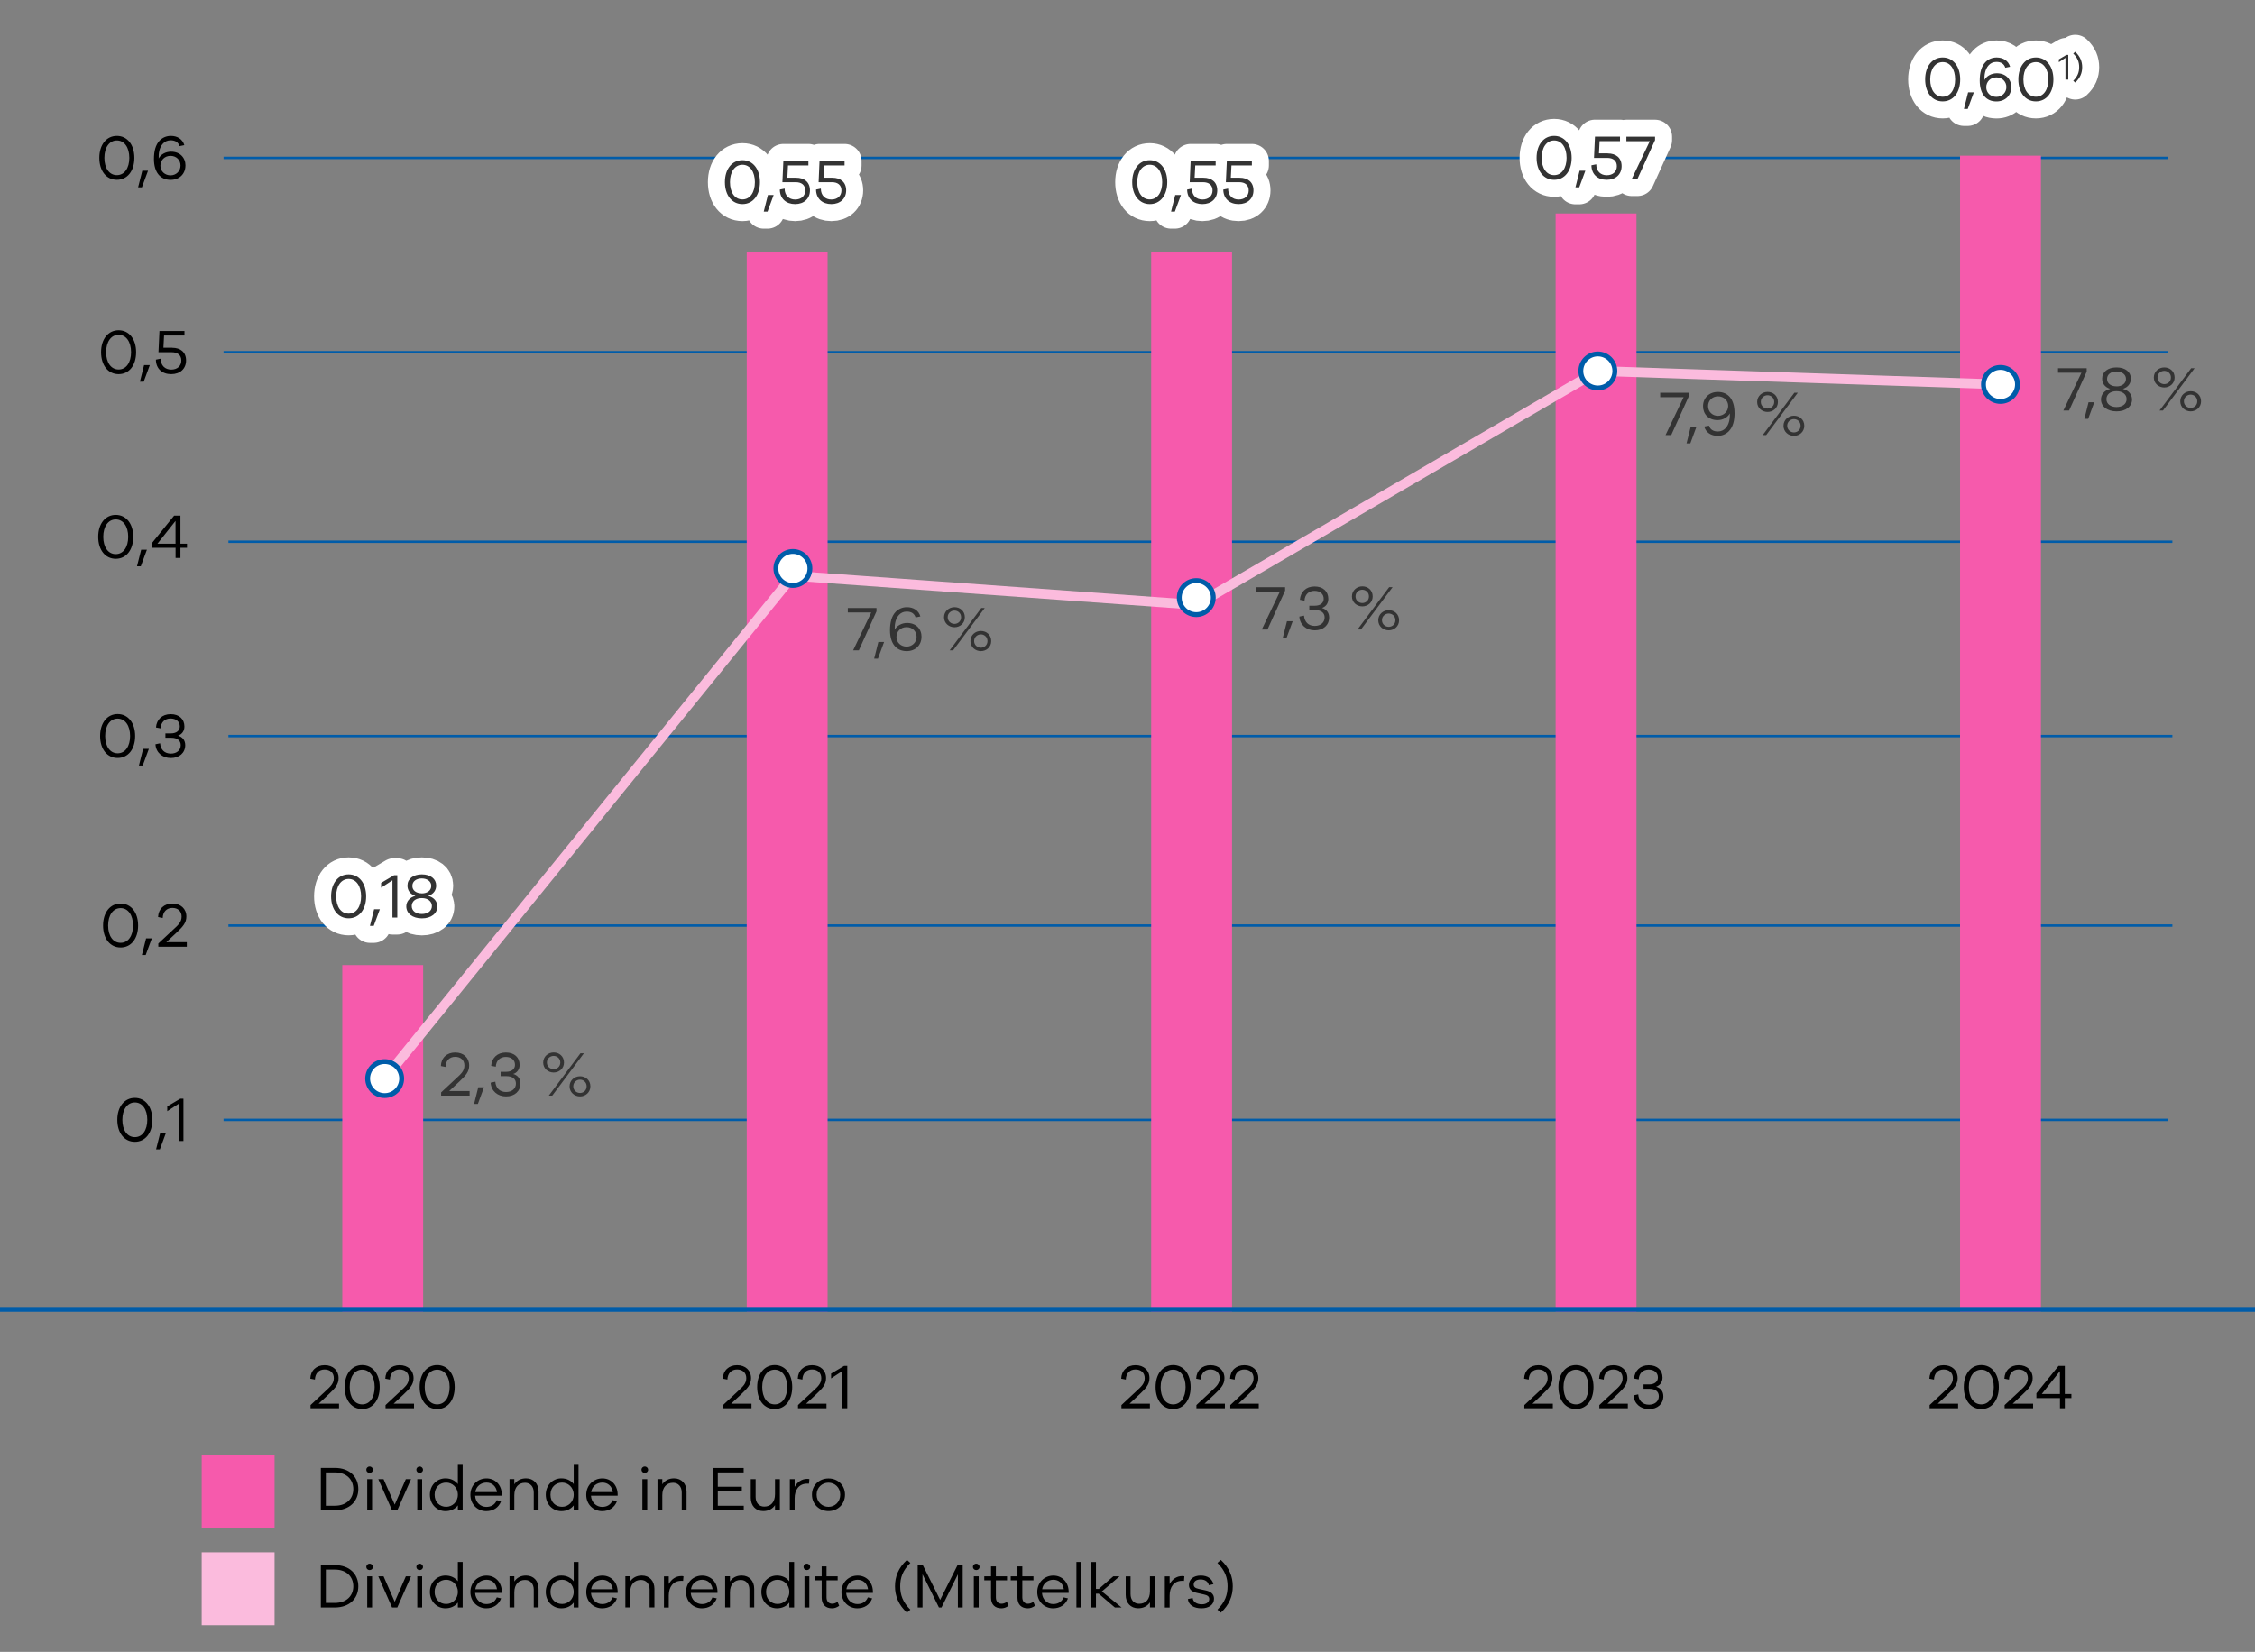 <svg xmlns="http://www.w3.org/2000/svg" width="464" height="340" viewBox="0 0 464 340"><rect x="0" y="0" width="464" height="340" fill="#808080" stroke="none"/><g data-name="Grafik"><path fill="none" stroke="#005ca9" stroke-width=".5" d="M46 230.5h400M46 32.5h400M46 72.5h400M47 111.5h400M47 151.5h400M47 190.5h400"/><g fill="#f65aac"><path d="M403.31 32.04h16.64v238h-16.64zM320.09 43.94h16.64v226.1h-16.64zM236.87 51.87h16.64v218.17h-16.64zM153.65 51.87h16.64v218.17h-16.64zM70.43 198.64h16.64v71.4H70.43z"/></g><path fill="none" stroke="#005ca9" d="M0 269.5h464"/><path fill="#f65aac" d="M41.5 299.5h15v15h-15z"/><path fill="#fbbbdd" d="M41.5 319.5h15v15h-15z"/><path fill="none" stroke="#fbbbdd" stroke-miterlimit="10" stroke-width="2" d="M79.15 222l84-103.5 83 6 82.63-48.15"/><circle cx="79.15" cy="222" r="3.5" fill="#fff" stroke="#005ca9"/><circle cx="163.15" cy="117" r="3.5" fill="#fff" stroke="#005ca9"/><circle cx="246.15" cy="123" r="3.5" fill="#fff" stroke="#005ca9"/><path d="M65.53 288.91h4.23v.94H63.9v-.66l3.11-2.9c1-.91 1.68-1.54 1.68-2.64s-.77-1.78-1.9-1.78-1.94.75-1.99 2.08l-.95-.19c.06-1.69 1.23-2.78 2.95-2.78s2.87 1.08 2.87 2.67c0 1.29-.7 2.07-2.04 3.33l-2.09 1.95zM78.13 285.49c0 2.7-1.44 4.52-3.6 4.52s-3.61-1.82-3.61-4.52 1.46-4.53 3.61-4.53 3.6 1.83 3.6 4.53zm-1.04 0c0-2.13-1.01-3.58-2.56-3.58s-2.57 1.44-2.57 3.58 1.01 3.56 2.57 3.56 2.56-1.44 2.56-3.56zM80.96 288.91h4.23v.94h-5.86v-.66l3.11-2.9c1-.91 1.68-1.54 1.68-2.64s-.77-1.78-1.9-1.78-1.94.75-1.99 2.08l-.95-.19c.06-1.69 1.23-2.78 2.95-2.78s2.87 1.08 2.87 2.67c0 1.29-.7 2.07-2.04 3.33l-2.09 1.95zM93.56 285.49c0 2.7-1.44 4.52-3.6 4.52s-3.61-1.82-3.61-4.52 1.46-4.53 3.61-4.53 3.6 1.83 3.6 4.53zm-1.04 0c0-2.13-1.01-3.58-2.56-3.58s-2.57 1.44-2.57 3.58 1.01 3.56 2.57 3.56 2.56-1.44 2.56-3.56zM150.41 288.91h4.22v.94h-5.86v-.66l3.11-2.9c1-.91 1.68-1.54 1.68-2.64s-.77-1.78-1.9-1.78-1.94.75-1.99 2.08l-.95-.19c.07-1.69 1.24-2.78 2.95-2.78s2.87 1.08 2.87 2.67c0 1.29-.7 2.07-2.04 3.33l-2.09 1.95zM163.01 285.49c0 2.7-1.44 4.52-3.6 4.52s-3.61-1.82-3.61-4.52 1.46-4.53 3.61-4.53 3.6 1.83 3.6 4.53zm-1.04 0c0-2.13-1.01-3.58-2.56-3.58s-2.57 1.44-2.57 3.58 1.01 3.56 2.57 3.56 2.56-1.44 2.56-3.56zM165.84 288.91h4.22v.94h-5.86v-.66l3.11-2.9c1-.91 1.68-1.54 1.68-2.64s-.77-1.78-1.9-1.78-1.94.75-1.99 2.08l-.95-.19c.07-1.69 1.24-2.78 2.95-2.78s2.87 1.08 2.87 2.67c0 1.29-.7 2.07-2.04 3.33l-2.09 1.95zM173.7 281.14h.64v8.71h-1v-7.66l-2.33 1.52v-.99l2.69-1.59z"/><g><path d="M232.39 288.91h4.22v.94h-5.86v-.66l3.11-2.9c1-.91 1.68-1.54 1.68-2.64s-.77-1.78-1.9-1.78-1.94.75-1.99 2.08l-.95-.19c.07-1.69 1.24-2.78 2.95-2.78s2.87 1.08 2.87 2.67c0 1.29-.7 2.07-2.04 3.33l-2.09 1.95zM244.99 285.49c0 2.7-1.44 4.52-3.6 4.52s-3.61-1.82-3.61-4.52 1.46-4.53 3.61-4.53 3.6 1.83 3.6 4.53zm-1.04 0c0-2.13-1.01-3.58-2.56-3.58s-2.57 1.44-2.57 3.58 1.01 3.56 2.57 3.56 2.56-1.44 2.56-3.56zM247.82 288.91h4.22v.94h-5.86v-.66l3.11-2.9c1-.91 1.68-1.54 1.68-2.64s-.77-1.78-1.9-1.78-1.94.75-1.99 2.08l-.95-.19c.07-1.69 1.24-2.78 2.95-2.78s2.87 1.08 2.87 2.67c0 1.29-.7 2.07-2.04 3.33l-2.09 1.95zM254.79 288.91h4.22v.94h-5.86v-.66l3.11-2.9c1-.91 1.68-1.54 1.68-2.64s-.77-1.78-1.9-1.78-1.94.75-1.99 2.08l-.95-.19c.06-1.69 1.23-2.78 2.95-2.78s2.87 1.08 2.87 2.67c0 1.29-.7 2.07-2.04 3.33l-2.09 1.95z"/></g><g><path d="M315.29 288.91h4.23v.94h-5.86v-.66l3.11-2.9c1-.91 1.68-1.54 1.68-2.64s-.77-1.78-1.9-1.78-1.94.75-1.99 2.08l-.95-.19c.07-1.69 1.24-2.78 2.95-2.78s2.87 1.08 2.87 2.67c0 1.29-.7 2.07-2.04 3.33l-2.09 1.95zM327.89 285.49c0 2.7-1.44 4.52-3.6 4.52s-3.62-1.82-3.62-4.52 1.46-4.53 3.62-4.53 3.6 1.83 3.6 4.53zm-1.04 0c0-2.13-1.01-3.58-2.56-3.58s-2.57 1.44-2.57 3.58 1.01 3.56 2.57 3.56 2.56-1.44 2.56-3.56zM330.72 288.91h4.23v.94h-5.86v-.66l3.11-2.9c1-.91 1.68-1.54 1.68-2.64s-.77-1.78-1.9-1.78-1.94.75-1.99 2.08l-.95-.19c.07-1.69 1.24-2.78 2.95-2.78s2.87 1.08 2.87 2.67c0 1.29-.7 2.07-2.04 3.33l-2.09 1.95zM342.26 287.35c0 1.6-1.2 2.67-2.96 2.67s-3.07-1.14-3.17-2.83l.96-.2c.09 1.29.9 2.12 2.21 2.12 1.2 0 2.03-.69 2.03-1.74 0-.96-.73-1.52-1.94-1.52h-1.21v-.9h1.14c1.12 0 1.82-.55 1.82-1.44 0-.97-.75-1.62-1.9-1.62s-1.98.73-2.05 2.02l-.95-.18c.12-1.62 1.26-2.74 3.02-2.74s2.83 1.03 2.83 2.54c0 .94-.51 1.61-1.31 1.89.92.26 1.48.96 1.48 1.96z"/></g><g><path d="M398.69 288.91h4.22v.94h-5.86v-.66l3.11-2.9c1-.91 1.68-1.54 1.68-2.64s-.77-1.78-1.9-1.78-1.94.75-1.99 2.08l-.95-.19c.07-1.69 1.24-2.78 2.95-2.78s2.87 1.08 2.87 2.67c0 1.29-.7 2.07-2.04 3.33l-2.09 1.95zM411.29 285.49c0 2.7-1.44 4.52-3.6 4.52s-3.61-1.82-3.61-4.52 1.46-4.53 3.61-4.53 3.6 1.83 3.6 4.53zm-1.04 0c0-2.13-1.01-3.58-2.56-3.58s-2.57 1.44-2.57 3.58 1.01 3.56 2.57 3.56 2.56-1.44 2.56-3.56zM414.12 288.91h4.22v.94h-5.86v-.66l3.11-2.9c1-.91 1.68-1.54 1.68-2.64s-.77-1.78-1.9-1.78-1.94.75-1.99 2.08l-.95-.19c.07-1.69 1.24-2.78 2.95-2.78s2.87 1.08 2.87 2.67c0 1.29-.7 2.07-2.04 3.33l-2.09 1.95zM426.22 286.91v.85h-1.35v2.09h-1v-2.09h-4.85v-.99l4.55-5.63h1.3v5.77h1.35zm-6.09 0h3.73v-4.69l-3.73 4.69z"/></g><path fill="none" stroke="#fbbbdd" stroke-miterlimit="10" stroke-width="2" d="M328.78 76.35l82.85 2.77"/><circle cx="328.78" cy="76.35" r="3.5" fill="#fff" stroke="#005ca9"/><circle cx="411.63" cy="79.12" r="3.5" fill="#fff" stroke="#005ca9"/></g><g data-name="De"><path d="M31.35 230.49c0 2.7-1.44 4.52-3.6 4.52s-3.61-1.82-3.61-4.52 1.46-4.52 3.61-4.52 3.6 1.83 3.6 4.52zm-1.04 0c0-2.13-1.01-3.58-2.56-3.58s-2.57 1.44-2.57 3.58 1.01 3.56 2.57 3.56 2.56-1.44 2.56-3.56zM34.15 233.17l-1.25 3.39h-.78l.86-3.42h1.17v.03zM37.11 226.14h.64v8.71h-1v-7.66l-2.33 1.52v-.99l2.69-1.59zM28.42 190.49c0 2.7-1.44 4.52-3.6 4.52s-3.61-1.82-3.61-4.52 1.46-4.52 3.61-4.52 3.6 1.83 3.6 4.52zm-1.04 0c0-2.13-1.01-3.58-2.56-3.58s-2.57 1.44-2.57 3.58 1.01 3.56 2.57 3.56 2.56-1.44 2.56-3.56zM31.23 193.17l-1.25 3.39h-.78l.86-3.42h1.17v.03zM34.22 193.91h4.22v.94h-5.86v-.66l3.11-2.9c1-.91 1.68-1.53 1.68-2.64s-.77-1.78-1.9-1.78-1.94.75-1.99 2.08l-.95-.2c.07-1.69 1.24-2.78 2.95-2.78s2.87 1.08 2.87 2.67c0 1.29-.7 2.07-2.04 3.33l-2.09 1.95zM27.81 151.49c0 2.7-1.44 4.52-3.6 4.52s-3.61-1.82-3.61-4.52 1.46-4.52 3.61-4.52 3.6 1.83 3.6 4.52zm-1.04 0c0-2.13-1.01-3.58-2.56-3.58s-2.57 1.44-2.57 3.58 1.01 3.56 2.57 3.56 2.56-1.44 2.56-3.56zM30.62 154.17l-1.25 3.39h-.78l.86-3.42h1.17v.03zM38.12 153.35c0 1.6-1.2 2.67-2.96 2.67s-3.07-1.14-3.17-2.83l.96-.2c.09 1.29.9 2.12 2.21 2.12 1.2 0 2.03-.69 2.03-1.74 0-.96-.73-1.52-1.94-1.52h-1.21v-.9h1.14c1.12 0 1.82-.55 1.82-1.44 0-.97-.75-1.62-1.9-1.62s-1.98.73-2.05 2.02l-.95-.18c.12-1.62 1.26-2.74 3.02-2.74s2.83 1.03 2.83 2.54c0 .94-.51 1.61-1.31 1.89.92.26 1.48.96 1.48 1.96zM27.42 110.49c0 2.7-1.44 4.52-3.6 4.52s-3.61-1.82-3.61-4.52 1.46-4.52 3.61-4.52 3.6 1.83 3.6 4.52zm-1.04 0c0-2.13-1.01-3.58-2.56-3.58s-2.57 1.44-2.57 3.58 1.01 3.56 2.57 3.56 2.56-1.44 2.56-3.56zM30.22 113.17l-1.25 3.39h-.78l.86-3.42h1.17v.03zM38.48 111.91v.84h-1.35v2.09h-1v-2.09h-4.85v-.99l4.55-5.63h1.3v5.77h1.35zm-6.09 0h3.73v-4.69l-3.73 4.69zM28.01 72.49c0 2.7-1.44 4.52-3.6 4.52s-3.61-1.82-3.61-4.52 1.46-4.52 3.61-4.52 3.6 1.83 3.6 4.52zm-1.04 0c0-2.13-1.01-3.58-2.56-3.58s-2.57 1.44-2.57 3.58 1.01 3.56 2.57 3.56 2.56-1.44 2.56-3.56zM30.82 75.17l-1.25 3.39h-.78l.86-3.42h1.17v.03zM35.43 71.58c1.73 0 2.86.92 2.86 2.61s-1.21 2.82-3.06 2.82-3.13-1.11-3.15-2.99l.99-.2c0 1.44.92 2.25 2.17 2.25s2.07-.74 2.07-1.87-.78-1.7-1.96-1.7h-2.74l.2-4.37h5.15v.92h-4.2l-.13 2.52h1.81zM27.65 32.49c0 2.7-1.44 4.52-3.6 4.52s-3.61-1.82-3.61-4.52 1.46-4.52 3.61-4.52 3.6 1.83 3.6 4.52zm-1.04 0c0-2.13-1.01-3.58-2.56-3.58s-2.57 1.44-2.57 3.58 1.01 3.56 2.57 3.56 2.56-1.44 2.56-3.56zM30.45 35.17l-1.25 3.39h-.78l.86-3.42h1.17v.03zM38.16 34.08c0 1.68-1.21 2.94-3.05 2.94-2.16 0-3.43-1.59-3.43-4.29 0-1.6.33-2.93 1.18-3.81.57-.58 1.37-.95 2.3-.95 1.35 0 2.42.68 2.77 1.91l-.99.2c-.25-.82-.91-1.2-1.82-1.2-.68 0-1.22.27-1.6.69-.74.81-.91 2-.87 3.04.44-.84 1.46-1.39 2.54-1.39 1.85 0 2.98 1.22 2.98 2.86zm-1.01-.01c0-1.13-.86-1.99-2.05-1.99-1.26 0-2.09.92-2.09 2.03 0 1.17.94 1.98 2.09 1.98s2.05-.88 2.05-2.01z"/><g fill="#333"><path d="M180.35 125.84l-3.63 8.01h-1.17l3.72-7.79h-4.82v-.92h5.9v.7zM181.9 132.17l-1.25 3.39h-.78l.86-3.42h1.17v.03zM189.61 131.08c0 1.68-1.21 2.94-3.05 2.94-2.16 0-3.43-1.59-3.43-4.29 0-1.6.33-2.93 1.18-3.81.57-.58 1.37-.95 2.3-.95 1.35 0 2.42.68 2.77 1.91l-.99.2c-.25-.82-.91-1.2-1.82-1.2-.68 0-1.22.27-1.6.69-.74.81-.91 2-.87 3.04.44-.84 1.46-1.39 2.54-1.39 1.85 0 2.98 1.22 2.98 2.86zm-1.01-.01c0-1.13-.86-1.99-2.05-1.99-1.26 0-2.09.92-2.09 2.03 0 1.17.94 1.98 2.09 1.98s2.05-.88 2.05-2.01zM198.53 127.05c0 1.24-1 2.05-2.13 2.05s-2.15-.82-2.15-2.05 1.01-2.08 2.15-2.08 2.13.79 2.13 2.08zm-3.53-.01c0 .84.69 1.37 1.39 1.37s1.37-.52 1.37-1.37-.68-1.37-1.37-1.37-1.39.52-1.39 1.37zm1.12 6.81h-.71l6.51-8.71h.71l-6.51 8.71zm7.84-1.9c0 1.24-1 2.07-2.13 2.07s-2.15-.83-2.15-2.07 1.01-2.08 2.15-2.08 2.13.79 2.13 2.08zm-3.52-.01c0 .84.69 1.37 1.39 1.37s1.36-.52 1.36-1.37-.68-1.37-1.36-1.37-1.39.52-1.39 1.37z"/></g><g fill="#333"><path d="M264.43 121.56l-3.63 8.01h-1.17l3.72-7.79h-4.82v-.92h5.9v.7zM265.98 127.89l-1.25 3.39h-.78l.86-3.42h1.17v.03zM273.49 127.07c0 1.6-1.2 2.67-2.96 2.67s-3.07-1.14-3.17-2.83l.96-.2c.09 1.29.9 2.12 2.21 2.12 1.2 0 2.03-.69 2.03-1.74 0-.96-.73-1.52-1.94-1.52h-1.21v-.9h1.14c1.12 0 1.82-.55 1.82-1.44 0-.97-.75-1.62-1.9-1.62s-1.98.73-2.05 2.02l-.95-.18c.12-1.62 1.26-2.74 3.02-2.74s2.83 1.03 2.83 2.54c0 .94-.51 1.61-1.31 1.89.92.26 1.48.96 1.48 1.96zM282.45 122.76c0 1.24-1 2.05-2.13 2.05s-2.14-.82-2.14-2.05 1.01-2.08 2.14-2.08 2.13.79 2.13 2.08zm-3.53-.01c0 .84.69 1.37 1.39 1.37s1.37-.52 1.37-1.37-.68-1.37-1.37-1.37-1.39.52-1.39 1.37zm1.12 6.81h-.71l6.51-8.71h.71l-6.51 8.71zm7.84-1.89c0 1.24-1 2.07-2.13 2.07s-2.15-.83-2.15-2.07 1.01-2.08 2.15-2.08 2.13.79 2.13 2.08zm-3.52-.02c0 .84.69 1.37 1.39 1.37s1.37-.52 1.37-1.37-.68-1.37-1.37-1.37-1.39.52-1.39 1.37z"/></g><g fill="#333"><path d="M347.51 81.53l-3.63 8.01h-1.17l3.72-7.79h-4.82v-.92h5.9v.7zM349.06 87.86l-1.25 3.39h-.78l.86-3.42h1.17v.03zM356.91 84.95c0 1.6-.31 2.91-1.18 3.81-.57.58-1.36.95-2.3.95-1.35 0-2.42-.69-2.76-1.92l.99-.18c.23.82.91 1.2 1.81 1.2.68 0 1.22-.29 1.6-.69.74-.82.91-1.99.87-3.04-.46.85-1.46 1.39-2.54 1.39-1.83 0-2.98-1.22-2.98-2.87s1.22-2.93 3.05-2.93c2.17 0 3.43 1.59 3.43 4.29zm-1.31-1.38c0-1.17-.95-1.99-2.09-1.99-1.21 0-2.05.88-2.05 2.01s.86 2 2.05 2 2.09-.94 2.09-2.03zM365.83 82.74c0 1.24-1 2.05-2.13 2.05s-2.14-.82-2.14-2.05 1.01-2.08 2.14-2.08 2.13.79 2.13 2.08zm-3.52-.02c0 .84.69 1.37 1.39 1.37s1.37-.52 1.37-1.37-.68-1.37-1.37-1.37-1.39.52-1.39 1.37zm1.11 6.82h-.71l6.51-8.71h.71l-6.51 8.71zm7.84-1.9c0 1.24-1 2.07-2.13 2.07s-2.15-.83-2.15-2.07 1.01-2.08 2.15-2.08 2.13.79 2.13 2.08zm-3.52-.01c0 .84.69 1.37 1.39 1.37s1.37-.52 1.37-1.37-.68-1.37-1.37-1.37-1.39.52-1.39 1.37z"/></g><g fill="#333"><path d="M429.37 76.49l-3.63 8.01h-1.17l3.72-7.79h-4.82v-.92h5.9v.7zM430.92 82.82l-1.25 3.39h-.78l.86-3.42h1.17v.03zM438.7 82.2c0 1.47-1.27 2.47-3.18 2.47s-3.21-1-3.21-2.47c0-.92.6-1.82 1.88-2.16-1.13-.35-1.64-1.18-1.64-2.12 0-1.38 1.17-2.3 2.96-2.3s2.95.92 2.95 2.3c0 .92-.51 1.77-1.65 2.12 1.31.34 1.88 1.26 1.88 2.16zm-1.12-.05c0-.96-.82-1.64-2.08-1.64s-2.07.66-2.07 1.65.86 1.62 2.07 1.62 2.08-.62 2.08-1.64zm-2.08-2.62c1.18 0 1.95-.64 1.95-1.55s-.83-1.52-1.95-1.52-1.94.58-1.94 1.53c-.01.92.77 1.53 1.94 1.53zM447.46 77.7c0 1.23-1 2.05-2.13 2.05s-2.15-.82-2.15-2.05 1.01-2.08 2.15-2.08 2.13.79 2.13 2.08zm-3.52-.01c0 .85.69 1.37 1.39 1.37s1.37-.52 1.37-1.37-.68-1.36-1.37-1.36-1.39.52-1.39 1.36zm1.12 6.81h-.71l6.51-8.71h.71l-6.51 8.71zm7.84-1.9c0 1.23-1 2.07-2.13 2.07s-2.15-.83-2.15-2.07 1.01-2.08 2.15-2.08 2.13.79 2.13 2.08zm-3.53-.01c0 .85.69 1.37 1.39 1.37s1.36-.52 1.36-1.37-.68-1.37-1.36-1.37-1.39.52-1.39 1.37z"/></g><g fill="#333"><path d="M92.4 224.56h4.23v.94h-5.86v-.66l3.11-2.9c1-.91 1.68-1.53 1.68-2.64s-.77-1.78-1.9-1.78-1.94.75-1.99 2.08l-.95-.19c.06-1.69 1.23-2.78 2.95-2.78s2.87 1.08 2.87 2.67c0 1.29-.7 2.07-2.04 3.33l-2.09 1.95zM99.58 223.82l-1.25 3.39h-.78l.86-3.42h1.17v.03zM107.09 223c0 1.6-1.2 2.67-2.96 2.67s-3.07-1.14-3.17-2.83l.96-.2c.09 1.29.9 2.12 2.21 2.12 1.2 0 2.03-.69 2.03-1.74 0-.96-.73-1.52-1.94-1.52h-1.21v-.9h1.14c1.12 0 1.82-.55 1.82-1.44 0-.98-.75-1.62-1.9-1.62s-1.98.73-2.05 2.01l-.95-.18c.12-1.62 1.26-2.74 3.02-2.74s2.83 1.03 2.83 2.54c0 .94-.51 1.61-1.31 1.88.92.26 1.48.96 1.48 1.96zM116.05 218.7c0 1.23-1 2.05-2.13 2.05s-2.15-.82-2.15-2.05 1.01-2.08 2.15-2.08 2.13.79 2.13 2.08zm-3.52-.01c0 .85.69 1.37 1.39 1.37s1.37-.52 1.37-1.37-.68-1.36-1.37-1.36-1.39.52-1.39 1.36zm1.11 6.81h-.71l6.51-8.71h.71l-6.51 8.71zm7.84-1.9c0 1.23-1 2.07-2.13 2.07s-2.15-.83-2.15-2.07 1.01-2.08 2.15-2.08 2.13.79 2.13 2.08zm-3.52-.01c0 .85.69 1.37 1.39 1.37s1.36-.52 1.36-1.37-.68-1.37-1.36-1.37-1.39.52-1.39 1.37z"/></g><g><g fill="none" stroke="#fff" stroke-linecap="round" stroke-linejoin="round" stroke-width="7"><path d="M75.34 184.49c0 2.7-1.44 4.52-3.6 4.52s-3.61-1.82-3.61-4.52 1.46-4.52 3.61-4.52 3.6 1.83 3.6 4.52zm-1.04 0c0-2.13-1.01-3.58-2.56-3.58s-2.57 1.44-2.57 3.58 1.01 3.56 2.57 3.56 2.56-1.44 2.56-3.56zM78.15 187.17l-1.25 3.39h-.78l.86-3.42h1.17v.03zM81.11 180.14h.64v8.71h-1v-7.66l-2.33 1.52v-.99l2.69-1.59zM89.99 186.55c0 1.47-1.27 2.47-3.18 2.47s-3.21-1-3.21-2.47c0-.92.6-1.82 1.88-2.16-1.13-.35-1.64-1.18-1.64-2.12 0-1.38 1.17-2.3 2.96-2.3s2.95.92 2.95 2.3c0 .92-.51 1.77-1.65 2.12 1.31.34 1.88 1.26 1.88 2.16zm-1.12-.06c0-.96-.82-1.64-2.08-1.64s-2.07.66-2.07 1.65.86 1.62 2.07 1.62 2.08-.62 2.08-1.64zm-2.08-2.61c1.18 0 1.95-.64 1.95-1.55s-.83-1.52-1.95-1.52-1.94.58-1.94 1.53c-.01.92.77 1.53 1.94 1.53z"/></g><g fill="#333"><path d="M75.34 184.49c0 2.7-1.44 4.52-3.6 4.52s-3.61-1.82-3.61-4.52 1.46-4.52 3.61-4.52 3.6 1.83 3.6 4.52zm-1.04 0c0-2.13-1.01-3.58-2.56-3.58s-2.57 1.44-2.57 3.58 1.01 3.56 2.57 3.56 2.56-1.44 2.56-3.56zM78.15 187.17l-1.25 3.39h-.78l.86-3.42h1.17v.03zM81.11 180.14h.64v8.71h-1v-7.66l-2.33 1.52v-.99l2.69-1.59zM89.99 186.55c0 1.47-1.27 2.47-3.18 2.47s-3.21-1-3.21-2.47c0-.92.6-1.82 1.88-2.16-1.13-.35-1.64-1.18-1.64-2.12 0-1.38 1.17-2.3 2.96-2.3s2.95.92 2.95 2.3c0 .92-.51 1.77-1.65 2.12 1.31.34 1.88 1.26 1.88 2.16zm-1.12-.06c0-.96-.82-1.64-2.08-1.64s-2.07.66-2.07 1.65.86 1.62 2.07 1.62 2.08-.62 2.08-1.64zm-2.08-2.61c1.18 0 1.95-.64 1.95-1.55s-.83-1.52-1.95-1.52-1.94.58-1.94 1.53c-.01.92.77 1.53 1.94 1.53z"/></g></g><g><g fill="none" stroke="#fff" stroke-linecap="round" stroke-linejoin="round" stroke-width="7"><path d="M156.37 37.49c0 2.7-1.44 4.52-3.6 4.52s-3.61-1.82-3.61-4.52 1.46-4.52 3.61-4.52 3.6 1.83 3.6 4.52zm-1.04 0c0-2.13-1.01-3.58-2.56-3.58s-2.57 1.44-2.57 3.58 1.01 3.56 2.57 3.56 2.56-1.44 2.56-3.56zM159.18 40.17l-1.25 3.39h-.78l.86-3.42h1.17v.03zM163.8 36.58c1.73 0 2.86.92 2.86 2.61s-1.21 2.82-3.05 2.82-3.13-1.11-3.15-2.99l.99-.2c0 1.44.92 2.25 2.17 2.25s2.07-.74 2.07-1.87-.78-1.7-1.96-1.7h-2.74l.2-4.37h5.15v.92h-4.2l-.13 2.52h1.81zM171.25 36.58c1.73 0 2.86.92 2.86 2.61s-1.21 2.82-3.05 2.82-3.13-1.11-3.15-2.99l.99-.2c0 1.44.92 2.25 2.17 2.25s2.07-.74 2.07-1.87-.78-1.7-1.96-1.7h-2.74l.19-4.37h5.15v.92h-4.2l-.13 2.52h1.81z"/></g><g fill="#333"><path d="M156.37 37.49c0 2.7-1.44 4.52-3.6 4.52s-3.61-1.82-3.61-4.52 1.46-4.52 3.61-4.52 3.6 1.83 3.6 4.52zm-1.04 0c0-2.13-1.01-3.58-2.56-3.58s-2.57 1.44-2.57 3.58 1.01 3.56 2.57 3.56 2.56-1.44 2.56-3.56zM159.18 40.17l-1.25 3.39h-.78l.86-3.42h1.17v.03zM163.8 36.58c1.73 0 2.86.92 2.86 2.61s-1.21 2.82-3.05 2.82-3.13-1.11-3.15-2.99l.99-.2c0 1.44.92 2.25 2.17 2.25s2.07-.74 2.07-1.87-.78-1.7-1.96-1.7h-2.74l.2-4.37h5.15v.92h-4.2l-.13 2.52h1.81zM171.25 36.58c1.73 0 2.86.92 2.86 2.61s-1.21 2.82-3.05 2.82-3.13-1.11-3.15-2.99l.99-.2c0 1.44.92 2.25 2.17 2.25s2.07-.74 2.07-1.87-.78-1.7-1.96-1.7h-2.74l.19-4.37h5.15v.92h-4.2l-.13 2.52h1.81z"/></g></g><g><g fill="none" stroke="#fff" stroke-linecap="round" stroke-linejoin="round" stroke-width="7"><path d="M323.39 32.49c0 2.7-1.44 4.52-3.6 4.52s-3.61-1.82-3.61-4.52 1.46-4.52 3.61-4.52 3.6 1.83 3.6 4.52zm-1.04 0c0-2.13-1.01-3.58-2.56-3.58s-2.57 1.44-2.57 3.58 1.01 3.56 2.57 3.56 2.56-1.44 2.56-3.56zM326.2 35.17l-1.25 3.39h-.78l.86-3.42h1.17v.03zM330.81 31.58c1.73 0 2.86.92 2.86 2.61s-1.21 2.82-3.06 2.82-3.13-1.11-3.15-2.99l.99-.2c0 1.44.92 2.25 2.17 2.25s2.07-.74 2.07-1.87-.78-1.7-1.96-1.7h-2.74l.2-4.37h5.15v.92h-4.2l-.13 2.52h1.81zM340.55 28.84l-3.63 8.01h-1.17l3.72-7.79h-4.82v-.92h5.9v.7z"/></g><g fill="#333"><path d="M323.39 32.49c0 2.7-1.44 4.52-3.6 4.52s-3.61-1.82-3.61-4.52 1.46-4.52 3.61-4.52 3.6 1.83 3.6 4.52zm-1.04 0c0-2.13-1.01-3.58-2.56-3.58s-2.57 1.44-2.57 3.58 1.01 3.56 2.57 3.56 2.56-1.44 2.56-3.56zM326.2 35.17l-1.25 3.39h-.78l.86-3.42h1.17v.03zM330.81 31.58c1.73 0 2.86.92 2.86 2.61s-1.21 2.82-3.06 2.82-3.13-1.11-3.15-2.99l.99-.2c0 1.44.92 2.25 2.17 2.25s2.07-.74 2.07-1.87-.78-1.7-1.96-1.7h-2.74l.2-4.37h5.15v.92h-4.2l-.13 2.52h1.81zM340.55 28.84l-3.63 8.01h-1.17l3.72-7.79h-4.82v-.92h5.9v.7z"/></g></g><g><g fill="none" stroke="#fff" stroke-linecap="round" stroke-linejoin="round" stroke-width="7"><path d="M403.34 16.35c0 2.71-1.44 4.52-3.6 4.52s-3.61-1.82-3.61-4.52 1.46-4.52 3.61-4.52 3.6 1.83 3.6 4.52zm-1.04 0c0-2.13-1.01-3.57-2.56-3.57s-2.57 1.44-2.57 3.57 1.01 3.56 2.57 3.56 2.56-1.44 2.56-3.56zM406.14 19.03l-1.25 3.39h-.78l.86-3.42h1.17v.03zM413.85 17.94c0 1.68-1.21 2.94-3.06 2.94-2.16 0-3.43-1.59-3.43-4.29 0-1.6.33-2.93 1.18-3.81.57-.59 1.37-.95 2.3-.95 1.35 0 2.42.68 2.77 1.91l-.99.2c-.25-.82-.91-1.2-1.82-1.2-.68 0-1.22.27-1.6.69-.74.81-.91 2-.87 3.04.44-.84 1.46-1.39 2.54-1.39 1.85 0 2.98 1.22 2.98 2.86zm-1.01-.02c0-1.13-.86-1.99-2.05-1.99-1.26 0-2.09.92-2.09 2.03 0 1.17.94 1.98 2.09 1.98s2.05-.88 2.05-2.01zM422.52 16.35c0 2.71-1.44 4.52-3.6 4.52s-3.61-1.82-3.61-4.52 1.46-4.52 3.61-4.52 3.6 1.83 3.6 4.52zm-1.04 0c0-2.13-1.01-3.57-2.56-3.57s-2.57 1.44-2.57 3.57 1.01 3.56 2.57 3.56 2.56-1.44 2.56-3.56zM425.21 11.3h.37v5.08H425v-4.47l-1.36.89v-.58l1.57-.93zM427.01 10.67c1.03.95 1.43 2.01 1.43 3.16s-.4 2.21-1.43 3.16l-.41-.36c.92-.92 1.22-1.79 1.22-2.81s-.3-1.89-1.22-2.8l.41-.36z"/></g><g fill="#333"><path d="M403.34 16.35c0 2.71-1.44 4.52-3.6 4.52s-3.61-1.82-3.61-4.52 1.46-4.52 3.61-4.52 3.6 1.83 3.6 4.52zm-1.04 0c0-2.13-1.01-3.57-2.56-3.57s-2.57 1.44-2.57 3.57 1.01 3.56 2.57 3.56 2.56-1.44 2.56-3.56zM406.14 19.03l-1.25 3.39h-.78l.86-3.42h1.17v.03zM413.85 17.94c0 1.68-1.21 2.94-3.06 2.94-2.16 0-3.43-1.59-3.43-4.29 0-1.6.33-2.93 1.18-3.81.57-.59 1.37-.95 2.3-.95 1.35 0 2.42.68 2.77 1.91l-.99.2c-.25-.82-.91-1.2-1.82-1.2-.68 0-1.22.27-1.6.69-.74.81-.91 2-.87 3.04.44-.84 1.46-1.39 2.54-1.39 1.85 0 2.98 1.22 2.98 2.86zm-1.01-.02c0-1.13-.86-1.99-2.05-1.99-1.26 0-2.09.92-2.09 2.03 0 1.17.94 1.98 2.09 1.98s2.05-.88 2.05-2.01zM422.52 16.35c0 2.71-1.44 4.52-3.6 4.52s-3.61-1.82-3.61-4.52 1.46-4.52 3.61-4.52 3.6 1.83 3.6 4.52zm-1.04 0c0-2.13-1.01-3.57-2.56-3.57s-2.57 1.44-2.57 3.57 1.01 3.56 2.57 3.56 2.56-1.44 2.56-3.56zM425.21 11.3h.37v5.08H425v-4.47l-1.36.89v-.58l1.57-.93zM427.01 10.67c1.03.95 1.43 2.01 1.43 3.16s-.4 2.21-1.43 3.16l-.41-.36c.92-.92 1.22-1.79 1.22-2.81s-.3-1.89-1.22-2.8l.41-.36z"/></g></g><g><g fill="none" stroke="#fff" stroke-linecap="round" stroke-linejoin="round" stroke-width="7"><path d="M240.18 37.49c0 2.7-1.44 4.52-3.6 4.52s-3.61-1.82-3.61-4.52 1.46-4.52 3.61-4.52 3.6 1.83 3.6 4.52zm-1.04 0c0-2.13-1.01-3.58-2.56-3.58s-2.57 1.44-2.57 3.58 1.01 3.56 2.57 3.56 2.56-1.44 2.56-3.56zM242.99 40.17l-1.25 3.39h-.78l.86-3.42h1.17v.03zM247.61 36.58c1.73 0 2.86.92 2.86 2.61s-1.21 2.82-3.05 2.82-3.13-1.11-3.15-2.99l.99-.2c0 1.44.92 2.25 2.17 2.25s2.07-.74 2.07-1.87-.78-1.7-1.96-1.7h-2.74l.19-4.37h5.15v.92h-4.2l-.13 2.52h1.81zM255.06 36.58c1.73 0 2.86.92 2.86 2.61s-1.21 2.82-3.06 2.82-3.13-1.11-3.15-2.99l.99-.2c0 1.44.92 2.25 2.17 2.25s2.07-.74 2.07-1.87-.78-1.7-1.96-1.7h-2.74l.2-4.37h5.15v.92h-4.2l-.13 2.52h1.81z"/></g><g fill="#333"><path d="M240.18 37.49c0 2.7-1.44 4.52-3.6 4.52s-3.61-1.82-3.61-4.52 1.46-4.52 3.61-4.52 3.6 1.83 3.6 4.52zm-1.04 0c0-2.13-1.01-3.58-2.56-3.58s-2.57 1.44-2.57 3.58 1.01 3.56 2.57 3.56 2.56-1.44 2.56-3.56zM242.99 40.17l-1.25 3.39h-.78l.86-3.42h1.17v.03zM247.61 36.58c1.73 0 2.86.92 2.86 2.61s-1.21 2.82-3.05 2.82-3.13-1.11-3.15-2.99l.99-.2c0 1.44.92 2.25 2.17 2.25s2.07-.74 2.07-1.87-.78-1.7-1.96-1.7h-2.74l.19-4.37h5.15v.92h-4.2l-.13 2.52h1.81zM255.06 36.58c1.73 0 2.86.92 2.86 2.61s-1.21 2.82-3.06 2.82-3.13-1.11-3.15-2.99l.99-.2c0 1.44.92 2.25 2.17 2.25s2.07-.74 2.07-1.87-.78-1.7-1.96-1.7h-2.74l.2-4.37h5.15v.92h-4.2l-.13 2.52h1.81z"/></g></g><g><path d="M73.73 306.49c0 2.46-1.77 4.35-4.82 4.35h-2.89v-8.71h2.89c3.06 0 4.82 1.88 4.82 4.36zm-4.83 3.42c2.44 0 3.8-1.49 3.8-3.42s-1.35-3.43-3.8-3.43h-1.85v6.85h1.85zM76.74 302.5c0 .38-.3.66-.69.66s-.68-.29-.68-.66c0-.35.29-.66.68-.66s.69.31.69.66zm-.18 1.94v6.41h-1v-6.41h1zM83.5 304.44h1.08l-2.83 6.41h-1.08l-2.83-6.41h1.08l2.3 5.24 2.29-5.24zM87.04 302.5c0 .38-.3.66-.69.66s-.68-.29-.68-.66c0-.35.29-.66.68-.66s.69.31.69.66zm-.18 1.94v6.41h-1v-6.41h1zM94.21 301.49h.99v9.36h-.99v-1.01c-.57.75-1.48 1.18-2.55 1.18-1.7 0-3.2-1.34-3.2-3.37s1.5-3.37 3.2-3.37c1.07 0 1.98.43 2.55 1.18v-3.98zm0 6.16c0-1.53-1.18-2.5-2.39-2.5-1.33 0-2.39.96-2.39 2.5s1.07 2.48 2.39 2.48c1.21 0 2.39-.96 2.39-2.48zM103.26 307.85h-5.5c.09 1.44 1.18 2.3 2.29 2.3.91 0 1.73-.35 2.18-1.38l.88.21c-.51 1.34-1.63 2.04-3.07 2.04-1.7 0-3.25-1.31-3.25-3.35s1.55-3.38 3.31-3.38 3.08 1.29 3.15 3.2v.36zm-5.46-.75h4.46c-.18-1.26-1.07-1.95-2.15-1.95s-2.12.69-2.31 1.95zM110.82 307.01v3.83h-.99v-3.65c0-1.2-.71-2-1.78-2-1.34 0-2.22.91-2.22 2.57v3.08h-.99v-6.41h.99v1.07c.52-.78 1.34-1.22 2.42-1.22 1.55 0 2.57 1.11 2.57 2.73zM118.05 301.49h.99v9.36h-.99v-1.01c-.57.75-1.48 1.18-2.55 1.18-1.7 0-3.2-1.34-3.2-3.37s1.5-3.37 3.2-3.37c1.07 0 1.98.43 2.55 1.18v-3.98zm0 6.16c0-1.53-1.18-2.5-2.39-2.5-1.33 0-2.39.96-2.39 2.5s1.07 2.48 2.39 2.48c1.21 0 2.39-.96 2.39-2.48zM127.1 307.85h-5.5c.09 1.44 1.18 2.3 2.29 2.3.91 0 1.73-.35 2.18-1.38l.88.21c-.51 1.34-1.63 2.04-3.07 2.04-1.7 0-3.25-1.31-3.25-3.35s1.55-3.38 3.31-3.38 3.08 1.29 3.15 3.2v.36zm-5.46-.75h4.46c-.18-1.26-1.07-1.95-2.15-1.95s-2.12.69-2.31 1.95zM133.36 302.5c0 .38-.3.66-.69.66s-.68-.29-.68-.66c0-.35.29-.66.68-.66s.69.31.69.66zm-.18 1.94v6.41h-1v-6.41h1zM141.27 307.01v3.83h-.99v-3.65c0-1.2-.71-2-1.78-2-1.34 0-2.22.91-2.22 2.57v3.08h-.99v-6.41h.99v1.07c.52-.78 1.34-1.22 2.42-1.22 1.55 0 2.57 1.11 2.57 2.73zM147.71 309.91h5.33v.94h-6.36v-8.71h6.34v.92h-5.32v2.95h4.94v.92h-4.94v2.98zM159.47 304.44h1v6.4h-1v-1.04c-.52.77-1.35 1.21-2.42 1.21-1.55 0-2.57-1.11-2.57-2.73v-3.83h1v3.65c0 1.2.7 1.99 1.77 1.99 1.34 0 2.22-.9 2.22-2.56v-3.08zM166.54 304.43l-.08.95c-.12-.01-.26-.01-.38-.01-1.69 0-2.57 1.29-2.57 3.02v2.47h-.99v-6.41h.99v1.59c.52-.95 1.39-1.65 2.59-1.65.14 0 .27 0 .44.05zM173.87 307.64c0 1.96-1.51 3.37-3.39 3.37s-3.41-1.4-3.41-3.37 1.5-3.34 3.41-3.34 3.39 1.38 3.39 3.34zm-.98 0c0-1.47-1.11-2.47-2.42-2.47s-2.44 1-2.44 2.47 1.12 2.5 2.44 2.5 2.42-1.01 2.42-2.5z"/></g><g><path d="M73.73 326.49c0 2.46-1.77 4.36-4.82 4.36h-2.89v-8.71h2.89c3.06 0 4.82 1.89 4.82 4.36zm-4.83 3.42c2.44 0 3.8-1.5 3.8-3.42s-1.35-3.43-3.8-3.43h-1.85v6.85h1.85zM76.74 322.5c0 .38-.3.66-.69.66s-.68-.29-.68-.66c0-.35.29-.66.68-.66s.69.31.69.66zm-.18 1.94v6.41h-1v-6.41h1zM83.5 324.44h1.08l-2.83 6.41h-1.08l-2.83-6.41h1.08l2.3 5.24 2.29-5.24zM87.04 322.5c0 .38-.3.66-.69.66s-.68-.29-.68-.66c0-.35.29-.66.68-.66s.69.31.69.66zm-.18 1.94v6.41h-1v-6.41h1zM94.21 321.49h.99v9.36h-.99v-1.01c-.57.75-1.48 1.18-2.55 1.18-1.7 0-3.2-1.34-3.2-3.37s1.5-3.37 3.2-3.37c1.07 0 1.98.43 2.55 1.18v-3.98zm0 6.16c0-1.53-1.18-2.5-2.39-2.5-1.33 0-2.39.96-2.39 2.5s1.07 2.48 2.39 2.48c1.21 0 2.39-.96 2.39-2.48zM103.26 327.85h-5.5c.09 1.44 1.18 2.3 2.29 2.3.91 0 1.73-.35 2.18-1.38l.88.21c-.51 1.34-1.63 2.04-3.07 2.04-1.7 0-3.25-1.31-3.25-3.35s1.55-3.38 3.31-3.38 3.08 1.29 3.15 3.2v.36zm-5.46-.75h4.46c-.18-1.26-1.07-1.95-2.15-1.95s-2.12.69-2.31 1.95zM110.82 327.01v3.83h-.99v-3.65c0-1.2-.71-2-1.78-2-1.34 0-2.22.91-2.22 2.57v3.08h-.99v-6.41h.99v1.07c.52-.78 1.34-1.22 2.42-1.22 1.55 0 2.57 1.11 2.57 2.73zM118.05 321.49h.99v9.36h-.99v-1.01c-.57.75-1.48 1.18-2.55 1.18-1.7 0-3.2-1.34-3.2-3.37s1.5-3.37 3.2-3.37c1.07 0 1.98.43 2.55 1.18v-3.98zm0 6.16c0-1.53-1.18-2.5-2.39-2.5-1.33 0-2.39.96-2.39 2.5s1.07 2.48 2.39 2.48c1.21 0 2.39-.96 2.39-2.48zM127.1 327.85h-5.5c.09 1.44 1.18 2.3 2.29 2.3.91 0 1.73-.35 2.18-1.38l.88.21c-.51 1.34-1.63 2.04-3.07 2.04-1.7 0-3.25-1.31-3.25-3.35s1.55-3.38 3.31-3.38 3.08 1.29 3.15 3.2v.36zm-5.46-.75h4.46c-.18-1.26-1.07-1.95-2.15-1.95s-2.12.69-2.31 1.95zM134.66 327.01v3.83h-.99v-3.65c0-1.2-.71-2-1.78-2-1.34 0-2.22.91-2.22 2.57v3.08h-.99v-6.41h.99v1.07c.52-.78 1.34-1.22 2.42-1.22 1.55 0 2.57 1.11 2.57 2.73zM140.64 324.43l-.08.95c-.12-.01-.26-.01-.38-.01-1.69 0-2.57 1.29-2.57 3.02v2.47h-.99v-6.41h.99v1.59c.52-.95 1.39-1.65 2.59-1.65.14 0 .27 0 .44.05zM147.63 327.85h-5.5c.09 1.44 1.18 2.3 2.29 2.3.91 0 1.73-.35 2.18-1.38l.88.21c-.51 1.34-1.62 2.04-3.07 2.04-1.7 0-3.25-1.31-3.25-3.35s1.55-3.38 3.32-3.38 3.08 1.29 3.15 3.2v.36zm-5.46-.75h4.46c-.18-1.26-1.07-1.95-2.14-1.95s-2.12.69-2.31 1.95zM155.19 327.01v3.83h-.99v-3.65c0-1.2-.71-2-1.78-2-1.34 0-2.22.91-2.22 2.57v3.08h-.99v-6.41h.99v1.07c.52-.78 1.34-1.22 2.42-1.22 1.55 0 2.57 1.11 2.57 2.73zM162.41 321.49h.99v9.36h-.99v-1.01c-.57.75-1.48 1.18-2.55 1.18-1.7 0-3.2-1.34-3.2-3.37s1.5-3.37 3.2-3.37c1.07 0 1.98.43 2.55 1.18v-3.98zm0 6.16c0-1.53-1.18-2.5-2.39-2.5-1.33 0-2.39.96-2.39 2.5s1.07 2.48 2.39 2.48c1.21 0 2.39-.96 2.39-2.48zM166.71 322.5c0 .38-.3.66-.69.66s-.68-.29-.68-.66c0-.35.29-.66.68-.66s.69.31.69.66zm-.18 1.94v6.41h-1v-6.41h1zM172.67 330.51c-.52.36-.96.51-1.48.51-1.27 0-2.12-.75-2.12-2.17v-3.58h-1.39v-.83h1.39v-2.04h1v2.04h2.29v.83h-2.29v3.51c0 .83.47 1.3 1.18 1.3.36 0 .77-.16 1.09-.39l.33.82zM179.61 327.85h-5.5c.09 1.44 1.18 2.3 2.29 2.3.91 0 1.73-.35 2.18-1.38l.88.21c-.51 1.34-1.62 2.04-3.07 2.04-1.7 0-3.25-1.31-3.25-3.35s1.55-3.38 3.32-3.38 3.08 1.29 3.15 3.2v.36zm-5.46-.75h4.46c-.18-1.26-1.07-1.95-2.14-1.95s-2.12.69-2.31 1.95zM187.32 331.3l-.7.61c-1.77-1.62-2.46-3.44-2.46-5.42s.69-3.8 2.46-5.42l.7.62c-1.59 1.56-2.09 3.05-2.09 4.8s.51 3.24 2.09 4.81zM197.04 322.14h1.05v8.71h-.99v-6.81l-3.37 6.81h-.53l-3.38-6.83v6.83h-.99v-8.71h1.05l3.57 7.15 3.58-7.15zM201.56 322.5c0 .38-.3.66-.69.66s-.68-.29-.68-.66c0-.35.29-.66.68-.66s.69.31.69.66zm-.18 1.94v6.41h-1v-6.41h1zM207.52 330.51c-.52.36-.96.51-1.48.51-1.27 0-2.12-.75-2.12-2.17v-3.58h-1.39v-.83h1.39v-2.04h1v2.04h2.29v.83h-2.29v3.51c0 .83.47 1.3 1.18 1.3.36 0 .77-.16 1.09-.39l.33.82zM212.96 330.51c-.52.36-.96.51-1.48.51-1.27 0-2.12-.75-2.12-2.17v-3.58h-1.39v-.83h1.39v-2.04h1v2.04h2.29v.83h-2.29v3.51c0 .83.47 1.3 1.18 1.3.36 0 .77-.16 1.09-.39l.33.82zM219.9 327.85h-5.5c.09 1.44 1.18 2.3 2.29 2.3.91 0 1.73-.35 2.18-1.38l.88.21c-.51 1.34-1.63 2.04-3.07 2.04-1.7 0-3.25-1.31-3.25-3.35s1.55-3.38 3.31-3.38 3.08 1.29 3.15 3.2v.36zm-5.46-.75h4.46c-.18-1.26-1.07-1.95-2.15-1.95s-2.12.69-2.31 1.95zM222.48 321.49v9.36h-.99v-9.36h.99zM226.72 327.55l4.06 3.3h-1.38l-3.32-2.83h-.57v2.83h-.99v-9.36h.99v5.55h.59l2.98-2.6h1.29l-3.64 3.11zM236.62 324.44h1v6.4h-1v-1.04c-.52.77-1.35 1.21-2.42 1.21-1.55 0-2.57-1.11-2.57-2.73v-3.83h1v3.65c0 1.2.7 1.99 1.77 1.99 1.34 0 2.22-.9 2.22-2.56v-3.08zM243.7 324.43l-.08.95c-.12-.01-.26-.01-.38-.01-1.69 0-2.57 1.29-2.57 3.02v2.47h-.99v-6.41h.99v1.59c.52-.95 1.39-1.65 2.59-1.65.14 0 .27 0 .44.05zM245.41 328.9c.09.84.87 1.3 1.88 1.3.92 0 1.53-.43 1.53-1.09 0-.53-.4-.78-1.05-.92l-1.47-.33c-1.07-.22-1.66-.75-1.66-1.64 0-1.16.96-1.94 2.43-1.94s2.38.74 2.61 1.78l-.95.21c-.13-.7-.74-1.18-1.69-1.18s-1.42.44-1.42 1.05c0 .51.35.74.98.88l1.55.34c.94.21 1.65.7 1.65 1.68 0 1.26-1.05 1.98-2.59 1.98s-2.64-.65-2.79-1.9l.99-.22zM251.2 321.07c1.77 1.62 2.46 3.45 2.46 5.42s-.69 3.8-2.46 5.42l-.7-.61c1.59-1.57 2.09-3.07 2.09-4.81s-.51-3.24-2.09-4.8l.7-.62z"/></g></g></svg>
